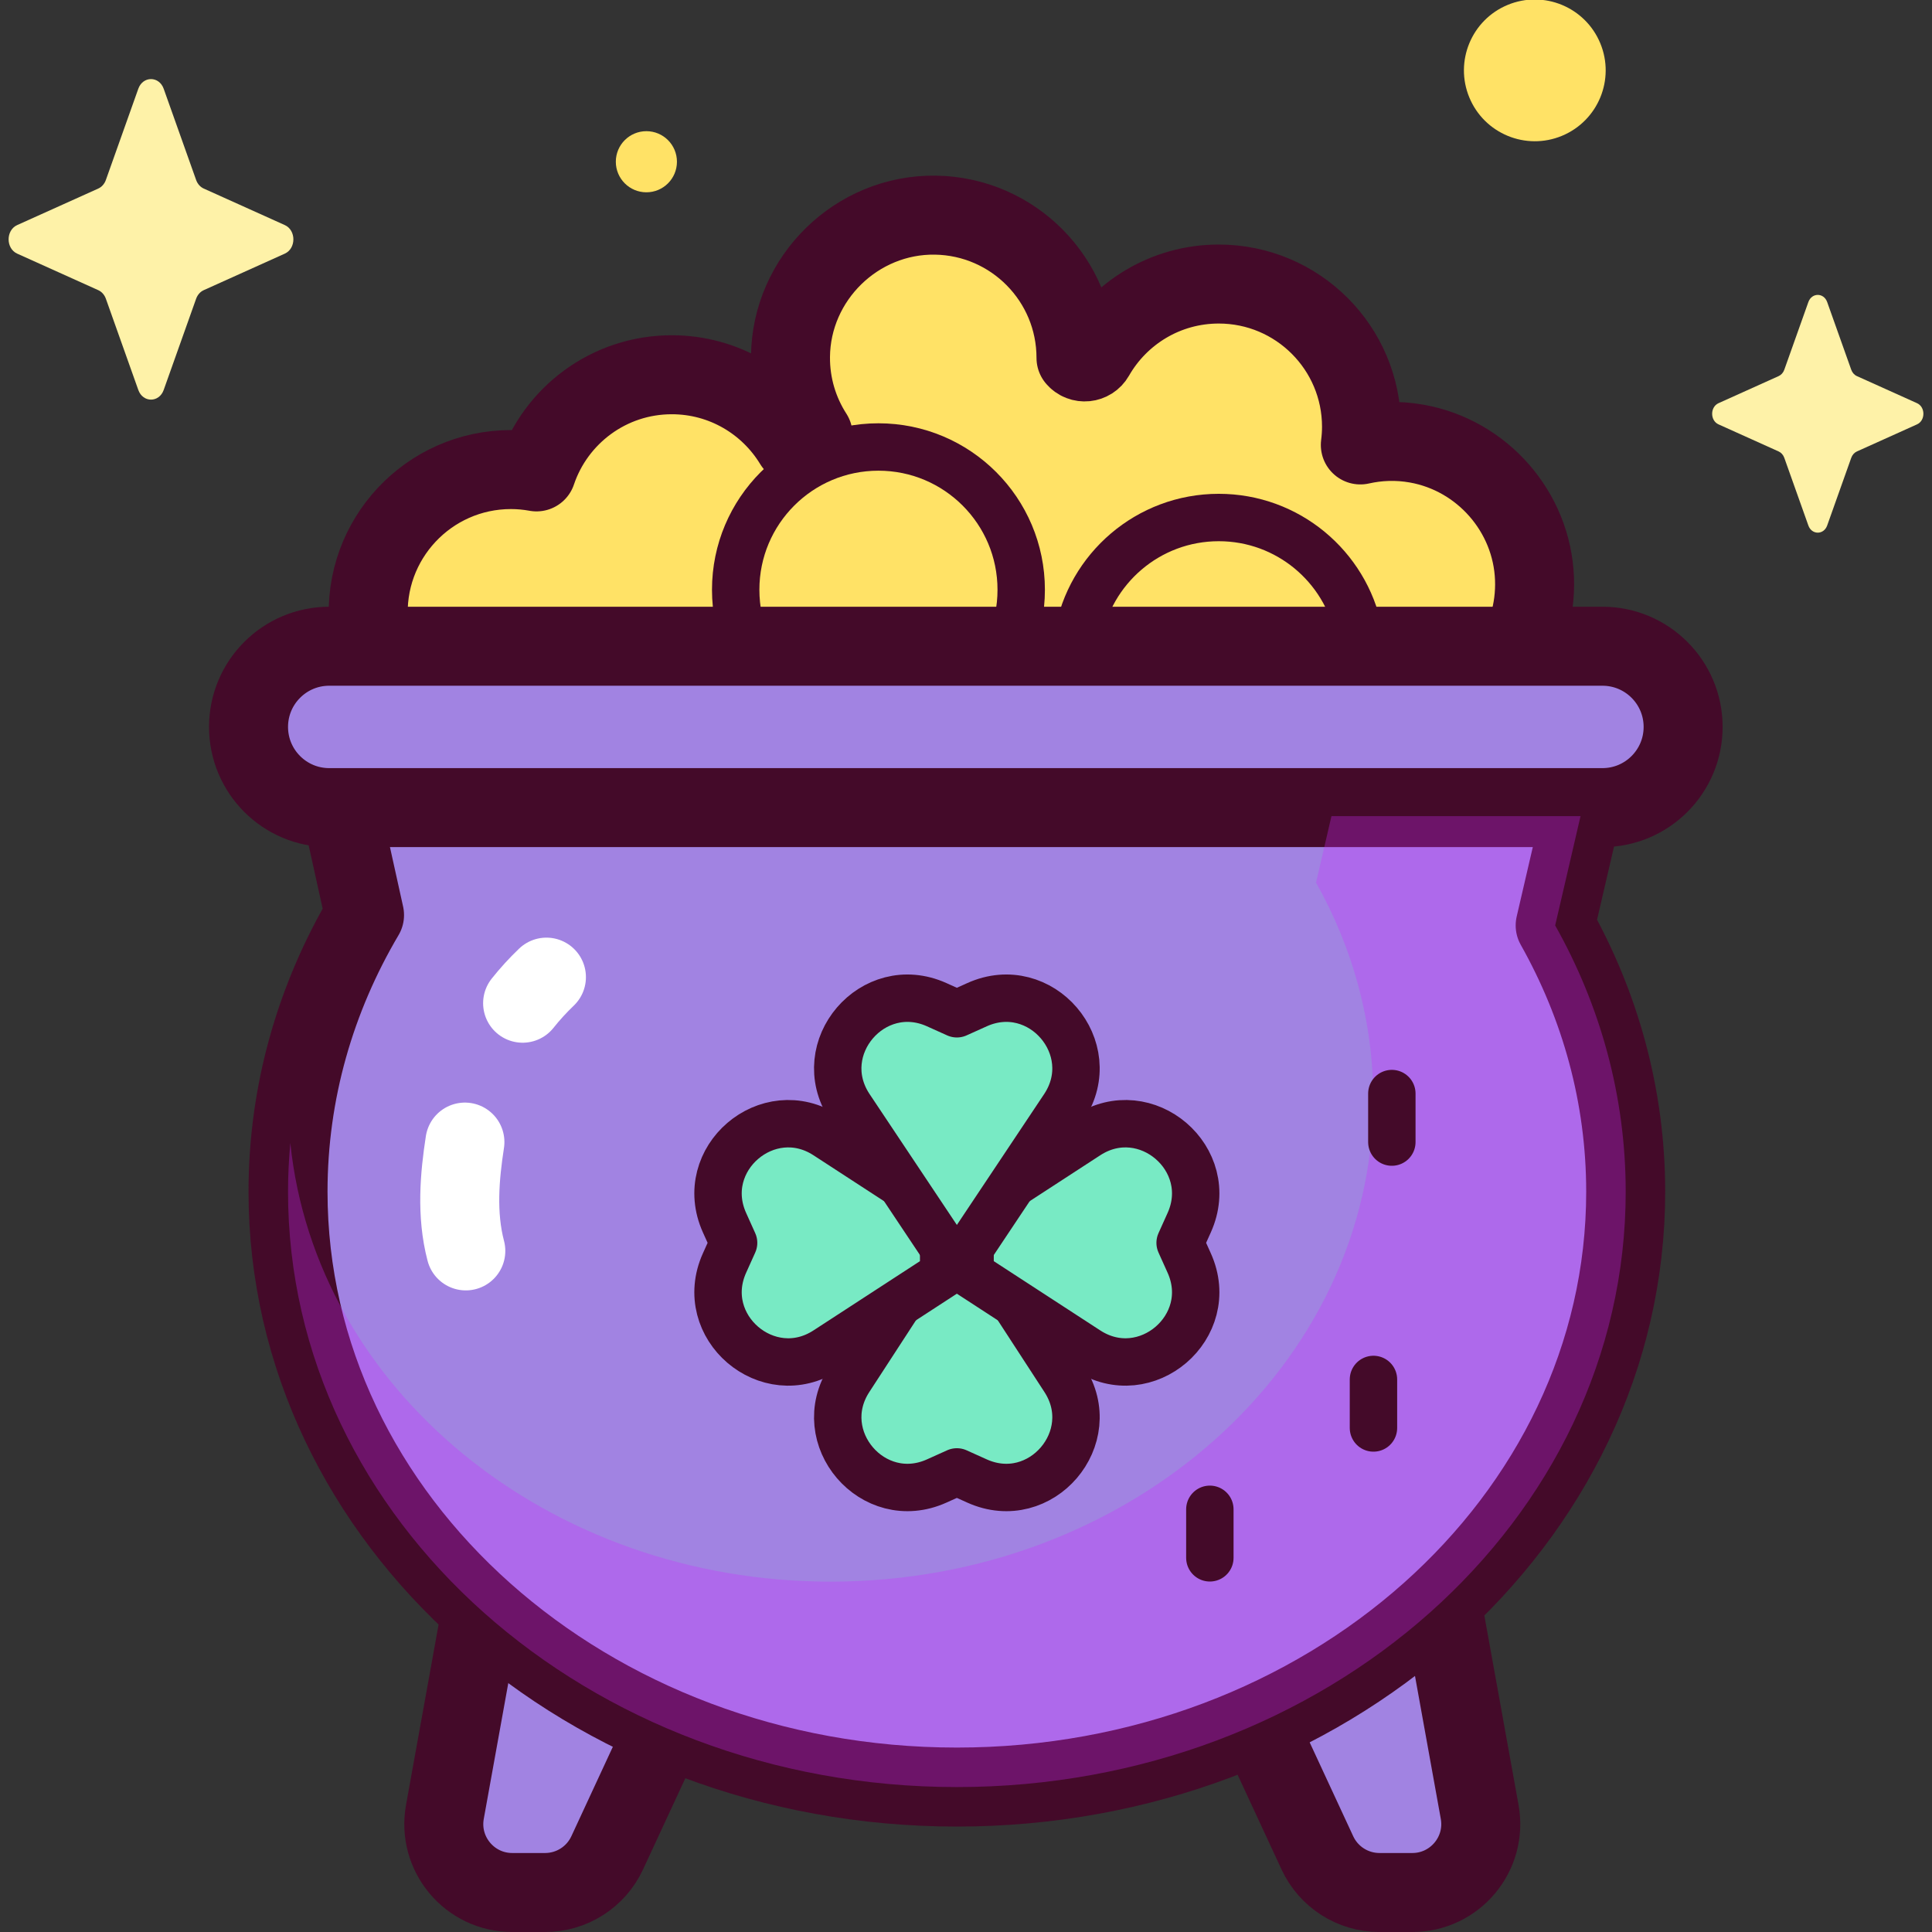 <?xml version="1.0" encoding="UTF-8"?>
<svg xmlns="http://www.w3.org/2000/svg" xmlns:xlink="http://www.w3.org/1999/xlink" version="1.1" id="Capa_1" x="0px" y="0px" viewBox="0 0 489.134 489.134" style="enable-background:new 0 0 489.134 489.134;" xml:space="preserve" width="512" height="512">
<rect x="0" y="0" width="489.134" height="489.134" fill="#333333" stroke="none"/>
<g>
	<g>
		<g>
			<path style="fill:#FFE266;" d="M97.396,171.868c-2.297-4.324-3.738-9.16-4.091-14.274c-1.46-21.123,15.243-38.712,36.054-38.712&#10;&#9;&#9;&#9;&#9;c2.211,0,4.373,0.209,6.474,0.59c4.819-14.295,18.326-24.594,34.247-24.594c13.097,0,24.566,6.966,30.906,17.394&#10;&#9;&#9;&#9;&#9;c1.561-0.83,3.189-1.548,4.875-2.145c-3.671-5.709-5.788-12.512-5.729-19.818c0.162-19.886,16.807-36.135,36.692-35.839&#10;&#9;&#9;&#9;&#9;c19.708,0.294,35.593,16.361,35.593,36.139l0,0c1.307,1.554,3.736,1.297,4.743-0.465c6.226-10.892,17.956-18.232,31.4-18.232&#10;&#9;&#9;&#9;&#9;c19.961,0,36.143,16.182,36.143,36.143c0,1.556-0.11,3.086-0.301,4.59c4.494-1.012,9.294-1.219,14.268-0.338&#10;&#9;&#9;&#9;&#9;c16.625,2.947,29.176,17.292,29.824,34.164c0.318,8.268-2.143,15.948-6.524,22.181"/>
			<path style="fill:none;stroke:#440A29;stroke-width:20;stroke-linecap:round;stroke-linejoin:round;stroke-miterlimit:10;" d="&#10;&#9;&#9;&#9;&#9;M97.396,171.868c-2.297-4.324-3.738-9.16-4.091-14.274c-1.46-21.123,15.243-38.712,36.054-38.712c2.211,0,4.373,0.209,6.474,0.59&#10;&#9;&#9;&#9;&#9;c4.819-14.295,18.326-24.594,34.247-24.594c13.097,0,24.566,6.966,30.906,17.394c1.561-0.83,3.189-1.548,4.875-2.145&#10;&#9;&#9;&#9;&#9;c-3.671-5.709-5.788-12.512-5.729-19.818c0.162-19.886,16.807-36.135,36.692-35.839c19.708,0.294,35.593,16.361,35.593,36.139&#10;&#9;&#9;&#9;&#9;l0,0c1.307,1.554,3.736,1.297,4.743-0.465c6.226-10.892,17.956-18.232,31.4-18.232c19.961,0,36.143,16.182,36.143,36.143&#10;&#9;&#9;&#9;&#9;c0,1.556-0.11,3.086-0.301,4.59c4.494-1.012,9.294-1.219,14.268-0.338c16.625,2.947,29.176,17.292,29.824,34.164&#10;&#9;&#9;&#9;&#9;c0.318,8.268-2.143,15.948-6.524,22.181"/>
		</g>
		<g>
			<path style="fill:#A183E2;" d="M138.005,479.134h-8.314c-10.803,0-18.973-9.777-17.054-20.409l12.723-70.465l48.691,37.015&#10;&#9;&#9;&#9;&#9;l-20.325,43.82C150.887,475.218,144.753,479.134,138.005,479.134z"/>
			<path style="fill:#A183E2;" d="M349.248,479.134h8.314c10.803,0,18.973-9.777,17.054-20.409l-12.723-70.465l-48.691,37.015&#10;&#9;&#9;&#9;&#9;l20.325,43.82C336.366,475.218,342.5,479.134,349.248,479.134z"/>
			<path style="fill:none;stroke:#440A29;stroke-width:20;stroke-linecap:round;stroke-linejoin:round;stroke-miterlimit:10;" d="&#10;&#9;&#9;&#9;&#9;M138.005,479.134h-8.314c-10.803,0-18.973-9.777-17.054-20.409l12.723-70.465l48.691,37.015l-20.325,43.82&#10;&#9;&#9;&#9;&#9;C150.887,475.218,144.753,479.134,138.005,479.134z"/>
			<path style="fill:none;stroke:#440A29;stroke-width:20;stroke-linecap:round;stroke-linejoin:round;stroke-miterlimit:10;" d="&#10;&#9;&#9;&#9;&#9;M349.248,479.134h8.314c10.803,0,18.973-9.777,17.054-20.409l-12.723-70.465l-48.691,37.015l20.325,43.82&#10;&#9;&#9;&#9;&#9;C336.366,475.218,342.5,479.134,349.248,479.134z"/>
		</g>
		<path style="fill:#A183E2;" d="M393.731,234.296l13.327-57.425H80.174l12.116,54.8c-12.363,20.927-19.368,44.754-19.368,70.04&#10;&#9;&#9;&#9;c0,83.246,75.813,150.73,169.332,150.73c93.519,0,169.332-67.484,169.332-150.73C411.586,277.477,405.15,254.583,393.731,234.296z&#10;&#9;&#9;&#9;"/>
		<path style="fill:none;stroke:#440A29;stroke-width:20;stroke-linecap:round;stroke-linejoin:round;stroke-miterlimit:10;" d="&#10;&#9;&#9;&#9;M393.731,234.296l13.327-57.425H80.174l12.116,54.8c-12.363,20.927-19.368,44.754-19.368,70.04&#10;&#9;&#9;&#9;c0,83.246,75.813,150.73,169.332,150.73c93.519,0,169.332-67.484,169.332-150.73C411.586,277.477,405.15,254.583,393.731,234.296z&#10;&#9;&#9;&#9;"/>
		<path style="fill:#A183E2;" d="M405.696,204.469H83.352c-11.283,0-20.43-9.147-20.43-20.43l0,0c0-11.283,9.147-20.43,20.43-20.43&#10;&#9;&#9;&#9;h322.343c11.283,0,20.43,9.147,20.43,20.43l0,0C426.126,195.322,416.979,204.469,405.696,204.469z"/>
		<path style="fill:none;stroke:#440A29;stroke-width:20;stroke-linecap:round;stroke-linejoin:round;stroke-miterlimit:10;" d="&#10;&#9;&#9;&#9;M405.696,204.469H83.352c-11.283,0-20.43-9.147-20.43-20.43l0,0c0-11.283,9.147-20.43,20.43-20.43h322.343&#10;&#9;&#9;&#9;c11.283,0,20.43,9.147,20.43,20.43l0,0C426.126,195.322,416.979,204.469,405.696,204.469z"/>
		<g>
			<g>
				<path style="fill:#78EAC4;" d="M234.36,319.475l-19.312,29.693c-9.632,14.809,5.996,33.039,22.103,25.783l5.104-2.299&#10;&#9;&#9;&#9;&#9;&#9;l5.104,2.299c16.107,7.256,31.735-10.974,22.103-25.783l-19.312-29.693H234.36z"/>
				<path style="fill:none;stroke:#440A29;stroke-width:12;stroke-linecap:round;stroke-linejoin:round;stroke-miterlimit:10;" d="&#10;&#9;&#9;&#9;&#9;&#9;M234.36,319.475l-19.312,29.693c-9.632,14.809,5.996,33.039,22.103,25.783l5.104-2.299l5.104,2.299&#10;&#9;&#9;&#9;&#9;&#9;c16.107,7.256,31.735-10.974,22.103-25.783l-19.312-29.693H234.36z"/>
			</g>
			<g>
				<g>
					<path style="fill:#78EAC4;" d="M245.601,322.551l29.693,19.312c14.809,9.632,33.039-5.996,25.783-22.103l-2.299-5.104&#10;&#9;&#9;&#9;&#9;&#9;&#9;l2.299-5.104c7.256-16.107-10.974-31.735-25.783-22.103l-29.693,19.312V322.551z"/>
					<path style="fill:none;stroke:#440A29;stroke-width:12;stroke-linecap:round;stroke-linejoin:round;stroke-miterlimit:10;" d="&#10;&#9;&#9;&#9;&#9;&#9;&#9;M245.601,322.551l29.693,19.312c14.809,9.632,33.039-5.996,25.783-22.103l-2.299-5.104l2.299-5.104&#10;&#9;&#9;&#9;&#9;&#9;&#9;c7.256-16.107-10.974-31.735-25.783-22.103l-29.693,19.312V322.551z"/>
				</g>
				<g>
					<path style="fill:#78EAC4;" d="M238.907,306.762l-29.693-19.312c-14.809-9.632-33.039,5.996-25.783,22.103l2.299,5.104&#10;&#9;&#9;&#9;&#9;&#9;&#9;l-2.299,5.104c-7.256,16.107,10.974,31.735,25.783,22.103l29.693-19.312V306.762z"/>
					<path style="fill:none;stroke:#440A29;stroke-width:12;stroke-linecap:round;stroke-linejoin:round;stroke-miterlimit:10;" d="&#10;&#9;&#9;&#9;&#9;&#9;&#9;M238.907,306.762l-29.693-19.312c-14.809-9.632-33.039,5.996-25.783,22.103l2.299,5.104l-2.299,5.104&#10;&#9;&#9;&#9;&#9;&#9;&#9;c-7.256,16.107,10.974,31.735,25.783,22.103l29.693-19.312V306.762z"/>
				</g>
			</g>
			<g>
				<g>
					<path style="fill:#78EAC4;" d="M269.461,280.146c9.632-14.809-5.996-33.039-22.103-25.783l-5.104,2.299l-5.104-2.299&#10;&#9;&#9;&#9;&#9;&#9;&#9;c-16.107-7.256-31.735,10.974-22.103,25.783l27.207,40.793L269.461,280.146z"/>
					<path style="fill:none;stroke:#440A29;stroke-width:12;stroke-linecap:round;stroke-linejoin:round;stroke-miterlimit:10;" d="&#10;&#9;&#9;&#9;&#9;&#9;&#9;M269.461,280.146c9.632-14.809-5.996-33.039-22.103-25.783l-5.104,2.299l-5.104-2.299&#10;&#9;&#9;&#9;&#9;&#9;&#9;c-16.107-7.256-31.735,10.974-22.103,25.783l27.207,40.793L269.461,280.146z"/>
				</g>
			</g>
		</g>
		<path style="fill:none;stroke:#440A29;stroke-width:12;stroke-linecap:round;stroke-linejoin:round;stroke-miterlimit:10;" d="&#10;&#9;&#9;&#9;M272.94,161.005c2.923-17.028,17.759-29.984,35.621-29.984c17.466,0,32.039,12.389,35.409,28.859"/>
		<path style="fill:none;stroke:#440A29;stroke-width:12;stroke-linecap:round;stroke-linejoin:round;stroke-miterlimit:10;" d="&#10;&#9;&#9;&#9;M189.196,163.611c-1.891-4.386-2.939-9.221-2.939-14.3c0-19.961,16.182-36.143,36.143-36.143s36.143,16.182,36.143,36.143&#10;&#9;&#9;&#9;c0,4.99-1.011,9.745-2.84,14.069"/>
		<path style="opacity:0.3;fill:#CB2CFF;" d="M400.153,206.624h-63.061l-3.907,16.834c9.264,16.458,14.485,35.031,14.485,54.692&#10;&#9;&#9;&#9;c0,67.535-61.505,122.283-137.374,122.283c-71.624,0-130.435-48.794-136.794-111.075c-0.372,4.076-0.58,8.193-0.58,12.353&#10;&#9;&#9;&#9;c0,83.246,75.813,150.73,169.332,150.73c93.519,0,169.332-67.484,169.332-150.73c0-24.236-6.436-47.129-17.855-67.416&#10;&#9;&#9;&#9;L400.153,206.624z"/>
		<path style="fill:none;stroke:#FFFFFF;stroke-width:20;stroke-linecap:round;stroke-linejoin:round;stroke-miterlimit:10;" d="&#10;&#9;&#9;&#9;M132.313,253.988c1.858-2.334,3.874-4.54,6.029-6.602"/>
		<path style="fill:none;stroke:#FFFFFF;stroke-width:20;stroke-linecap:round;stroke-linejoin:round;stroke-miterlimit:10;" d="&#10;&#9;&#9;&#9;M117.932,316.697c-2.437-9.265-1.553-18.981-0.228-27.55"/>
		
			<line style="fill:none;stroke:#440A29;stroke-width:12;stroke-linecap:round;stroke-linejoin:round;stroke-miterlimit:10;" x1="306.305" y1="382.118" x2="306.305" y2="394.404"/>
		
			<line style="fill:none;stroke:#440A29;stroke-width:12;stroke-linecap:round;stroke-linejoin:round;stroke-miterlimit:10;" x1="347.725" y1="349.241" x2="347.725" y2="361.526"/>
		
			<line style="fill:none;stroke:#440A29;stroke-width:12;stroke-linecap:round;stroke-linejoin:round;stroke-miterlimit:10;" x1="352.38" y1="276.861" x2="352.38" y2="289.147"/>
	</g>
	<path style="fill:#FEF2A8;" d="M41.442,22.472l8.214,23.098c0.352,0.989,1.048,1.773,1.927,2.169l20.521,9.245&#10;&#9;&#9;c2.899,1.306,2.899,5.926,0,7.232l-20.521,9.246c-0.879,0.396-1.575,1.18-1.927,2.168l-8.214,23.098&#10;&#9;&#9;c-1.16,3.263-5.265,3.263-6.425,0l-8.214-23.098c-0.352-0.989-1.048-1.773-1.927-2.168L4.354,64.215&#10;&#9;&#9;c-2.899-1.306-2.899-5.925,0-7.232l20.521-9.245c0.879-0.396,1.575-1.18,1.927-2.169l8.214-23.098&#10;&#9;&#9;C36.177,19.208,40.281,19.208,41.442,22.472z"/>
	<path style="fill:#FEF2A8;" d="M462.597,76.477l6.093,17.133c0.261,0.734,0.777,1.315,1.429,1.609l15.223,6.858&#10;&#9;&#9;c2.151,0.969,2.151,4.395,0,5.364l-15.223,6.858c-0.652,0.294-1.168,0.875-1.429,1.609l-6.093,17.133&#10;&#9;&#9;c-0.861,2.421-3.905,2.421-4.766,0l-6.093-17.133c-0.261-0.734-0.777-1.315-1.429-1.609l-15.222-6.858&#10;&#9;&#9;c-2.15-0.969-2.15-4.395,0-5.364l15.222-6.858c0.652-0.294,1.168-0.875,1.429-1.609l6.093-17.133&#10;&#9;&#9;C458.692,74.057,461.736,74.057,462.597,76.477z"/>
	
		<ellipse transform="matrix(0.924 -0.383 0.383 0.924 22.71 150.046)" style="fill:#FFE266;" cx="388.522" cy="17.937" rx="17.937" ry="17.937"/>
	<circle style="fill:#FFE266;" cx="163.648" cy="40.948" r="7.737"/>
</g>















</svg>
